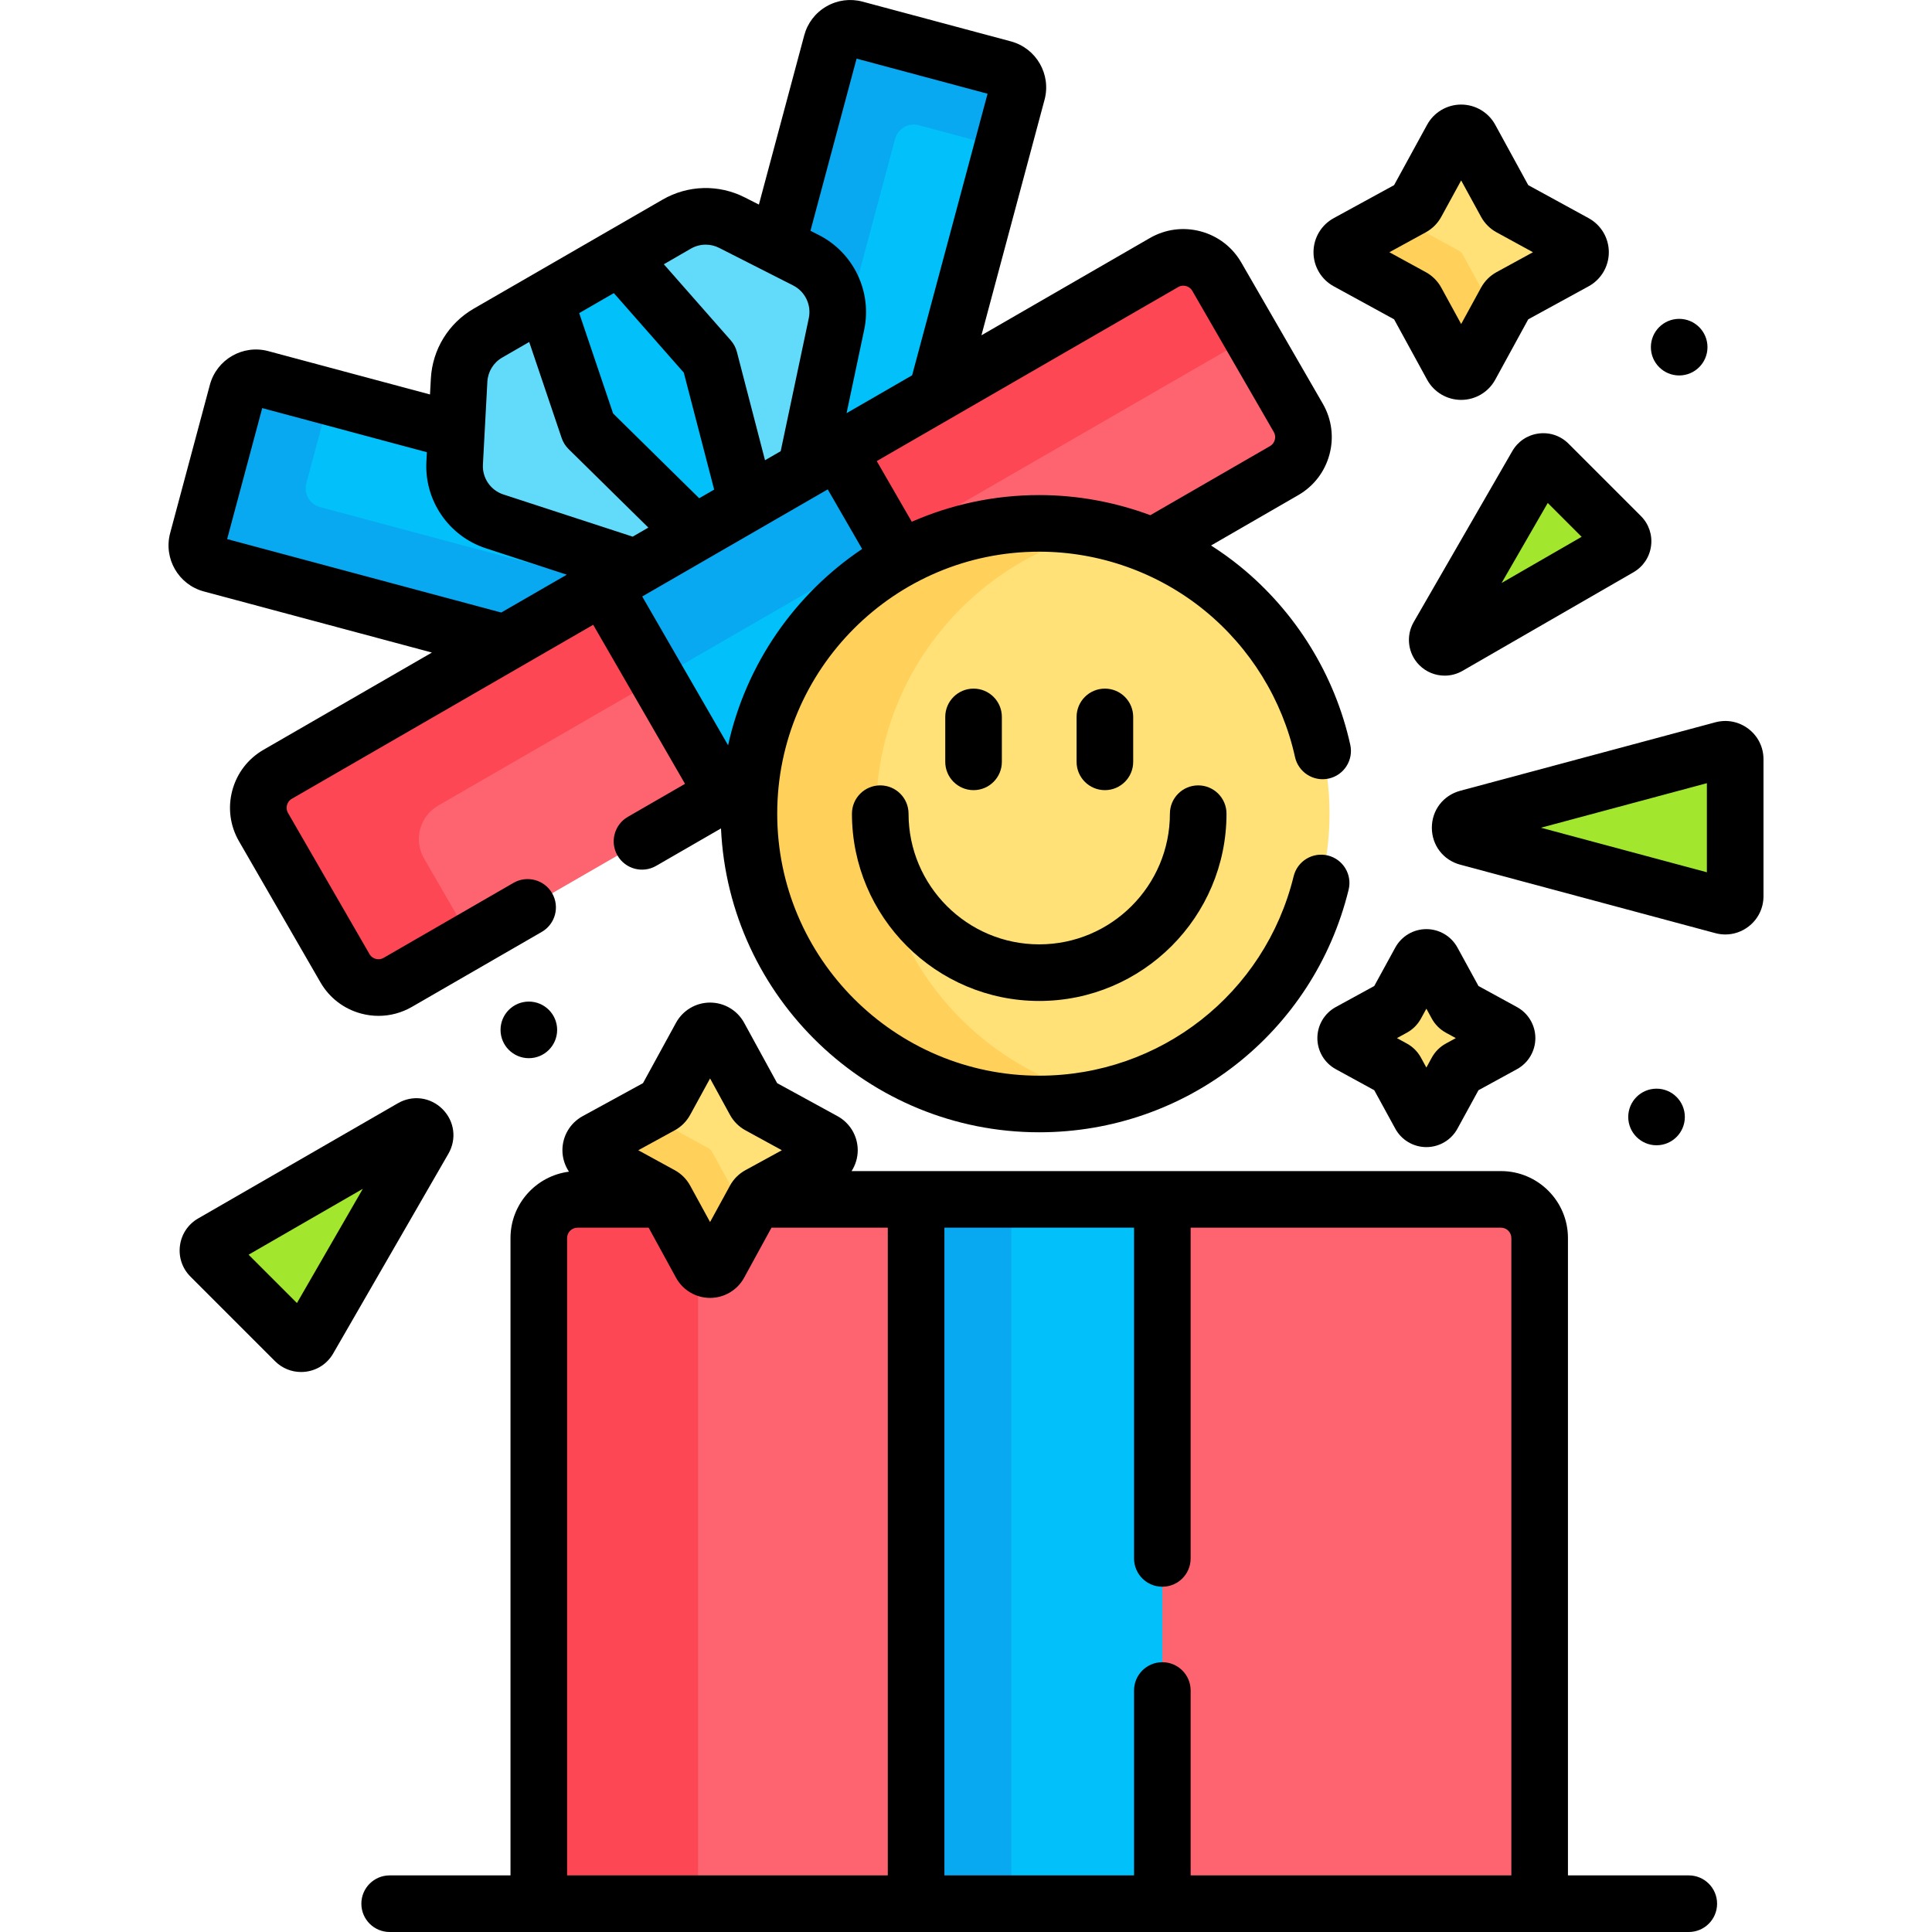 <svg id="Capa_1" enable-background="new 0 0 512 512" height="512" viewBox="0 0 512 512" width="512" xmlns="http://www.w3.org/2000/svg"><g><g><path d="m408.024 504.5h-265.238v-176.402c0-5.659 4.588-10.246 10.246-10.246h244.745c5.659 0 10.246 4.588 10.246 10.246v176.402z" fill="#fe646f"/></g><g><path d="m195.246 317.851h-42.213c-5.659 0-10.246 4.588-10.246 10.247v176.402h42.213v-176.402c0-5.659 4.587-10.247 10.246-10.247z" fill="#fd4755"/></g><g><path d="m242.777 317.851h65.257v186.649h-65.257z" fill="#01c0fa"/></g><g><path d="m242.777 317.851h25.223v186.649h-25.223z" fill="#08a9f1"/></g><g><g><path d="m265.951 18.211-39.302-10.531c-2.733-.732-5.542.89-6.275 3.623l-14.412 53.787 7.638 3.879c6.203 3.15 9.516 10.074 8.078 16.88l-8.142 38.544 34.623-19.99 21.414-79.918c.733-2.733-.889-5.542-3.622-6.274z" fill="#01c0fa"/><g><path d="m265.951 18.211-39.302-10.531c-2.733-.732-5.542.89-6.275 3.623l-14.412 53.787 7.638 3.879c6.203 3.15 9.516 10.074 8.078 16.88l-8.142 38.544.237-.137 23.433-87.454c.732-2.733 3.542-4.355 6.275-3.623l22.171 5.941 3.921-14.635c.733-2.733-.889-5.542-3.622-6.274z" fill="#08a9f1"/></g><path d="m131.066 138.164c-6.614-2.158-10.953-8.489-10.58-15.436l.46-8.554-51.808-13.882c-2.733-.732-5.542.89-6.275 3.623l-10.531 39.302c-.732 2.733.89 5.542 3.623 6.275l77.939 20.884 34.623-19.99z" fill="#01c0fa"/><g><path d="m84.798 134.379c-2.733-.732-4.355-3.542-3.623-6.275l6.147-22.941-18.184-4.872c-2.733-.732-5.542.89-6.275 3.623l-10.531 39.302c-.732 2.733.89 5.542 3.623 6.275l77.939 20.884 27.02-15.6z" fill="#08a9f1"/></g></g><g><path d="m131.066 138.164 37.451 12.221 45.019-25.992 8.142-38.544c1.438-6.807-1.876-13.73-8.078-16.88l-19.619-9.964c-4.634-2.353-10.143-2.205-14.644.393l-50.007 28.871c-4.501 2.599-7.384 7.296-7.663 12.486l-1.181 21.973c-.372 6.947 3.967 13.278 10.58 15.436z" fill="#62dbfb"/></g><g><path d="m184.101 141.388 13.852-7.998-9.927-38.243-23.778-27.036-19.828 11.447 11.525 34.111z" fill="#01c0fa"/></g><path d="m275.405 138.7c10.682 0 20.853 2.18 30.098 6.114l34.803-20.094c4.901-2.829 6.58-9.096 3.75-13.997l-21.588-37.391c-2.83-4.901-9.096-6.58-13.997-3.75l-234.888 135.614c-4.901 2.829-6.58 9.096-3.75 13.997l21.588 37.391c2.829 4.901 9.096 6.58 13.997 3.75l93.641-54.064c4.622-38.069 37.029-67.57 76.346-67.57z" fill="#fe646f"/><g><path d="m112.374 227.487c-2.83-4.901-1.15-11.167 3.75-13.997l215.449-124.389-9.104-15.769c-2.83-4.901-9.096-6.58-13.997-3.75l-234.889 135.614c-4.901 2.829-6.58 9.096-3.75 13.997l21.588 37.391c2.83 4.901 9.096 6.58 13.997 3.75l19.441-11.224z" fill="#fd4755"/></g><path d="m238.621 148.051-16.515-28.605-62.156 35.886 31.834 55.139 7.275-4.2c3.056-25.168 18.244-46.592 39.562-58.22z" fill="#01c0fa"/><g><path d="m162.255 135.483h71.772v28.454h-71.772z" fill="#08a9f1" transform="matrix(.866 -.5 .5 .866 -48.309 119.128)"/></g></g><g><g><circle cx="275.405" cy="215.634" fill="#ffe177" r="76.934"/></g><g><path d="m232.131 215.634c0-36.706 25.713-67.387 60.104-75.065-5.419-1.21-11.046-1.869-16.83-1.869-42.49 0-76.934 34.445-76.934 76.934s34.445 76.934 76.934 76.934c5.784 0 11.411-.659 16.83-1.869-34.39-7.678-60.104-38.359-60.104-75.065z" fill="#ffd15b"/></g></g><g><path d="m389.672 36.662 9.413 17.211c.256.468.641.853 1.109 1.109l17.211 9.413c1.935 1.058 1.935 3.838 0 4.896l-17.211 9.413c-.468.256-.853.641-1.109 1.109l-9.413 17.211c-1.058 1.935-3.838 1.935-4.896 0l-9.413-17.211c-.256-.468-.641-.853-1.109-1.109l-17.211-9.413c-1.935-1.058-1.935-3.838 0-4.896l17.211-9.413c.468-.256.853-.641 1.109-1.109l9.413-17.211c1.059-1.935 3.838-1.935 4.896 0z" fill="#ffe177"/></g><g><g><path d="m387.672 67.504c-.256-.468-.641-.853-1.109-1.109l-16.588-9.072-12.932 7.073c-1.935 1.058-1.935 3.838 0 4.896l17.211 9.413c.468.256.853.641 1.109 1.109l9.413 17.211c1.058 1.935 3.838 1.935 4.896 0l7.073-12.932z" fill="#ffd15b"/></g></g><g><path d="m379.657 254.707 6.364 11.636c.173.316.433.577.75.75l11.636 6.364c1.308.716 1.308 2.595 0 3.31l-11.636 6.364c-.317.173-.577.433-.75.75l-6.364 11.636c-.716 1.308-2.595 1.308-3.31 0l-6.364-11.636c-.173-.317-.433-.577-.75-.75l-11.636-6.364c-1.308-.716-1.308-2.595 0-3.31l11.636-6.364c.316-.173.577-.433.75-.75l6.364-11.636c.716-1.309 2.595-1.309 3.31 0z" fill="#ffe177"/></g><g><path d="m190.626 274.645 9.413 17.211c.256.468.641.853 1.109 1.109l17.211 9.413c1.935 1.058 1.935 3.838 0 4.896l-17.211 9.413c-.468.256-.853.641-1.109 1.109l-9.413 17.211c-1.058 1.935-3.838 1.935-4.896 0l-9.413-17.211c-.256-.468-.641-.853-1.109-1.109l-17.211-9.413c-1.935-1.058-1.935-3.838 0-4.896l17.211-9.413c.468-.256.853-.641 1.109-1.109l9.413-17.211c1.058-1.935 3.837-1.935 4.896 0z" fill="#ffe177"/></g><g><g><path d="m188.773 305.34c-.256-.468-.641-.853-1.109-1.109l-16.527-9.039-13.139 7.186c-1.935 1.058-1.935 3.838 0 4.896l17.211 9.413c.468.256.853.641 1.109 1.109l9.413 17.211c1.058 1.935 3.838 1.935 4.896 0l7.186-13.139z" fill="#ffd15b"/></g></g><g><path d="m388.907 216.812 67.618-18.149c1.673-.449 3.317.812 3.317 2.544v36.297c0 1.732-1.644 2.993-3.317 2.544l-67.618-18.148c-2.602-.698-2.602-4.389 0-5.088z" fill="#a2e62e"/></g><g><path d="m381.14 168.604 26.136-45.313c.647-1.121 2.181-1.324 3.097-.408l19.177 19.177c.915.915.713 2.45-.408 3.097l-45.313 26.136c-1.744 1.005-3.694-.945-2.689-2.689z" fill="#a2e62e"/></g><g><path d="m112.333 302.007-30.533 52.937c-.756 1.31-2.548 1.546-3.618.477l-22.403-22.403c-1.069-1.069-.833-2.862.477-3.618l52.937-30.533c2.037-1.175 4.315 1.103 3.14 3.14z" fill="#a2e62e"/></g><g><path d="m54.014 156.736 60.449 16.197-44.631 25.768c-4.105 2.37-7.042 6.197-8.269 10.776s-.597 9.361 1.773 13.466l21.588 37.391c2.369 4.105 6.196 7.042 10.775 8.269 1.529.41 3.08.612 4.622.612 3.075 0 6.11-.807 8.845-2.385l34.41-19.867c3.587-2.071 4.816-6.658 2.745-10.245-2.07-3.588-6.66-4.817-10.245-2.745l-34.41 19.867c-.857.495-1.674.384-2.085.274-.41-.11-1.172-.422-1.667-1.28l-21.588-37.393c-.495-.856-.385-1.672-.274-2.083.109-.411.422-1.173 1.279-1.668l79.871-46.114 24.334 42.148-15.15 8.747c-3.587 2.071-4.816 6.658-2.745 10.245 2.072 3.587 6.659 4.817 10.245 2.745l17.182-9.92c2.05 44.749 39.089 80.526 84.334 80.526 39.004 0 72.722-26.435 81.995-64.284.986-4.023-1.477-8.083-5.499-9.069-4.024-.987-8.083 1.477-9.069 5.5-7.625 31.119-35.352 52.853-67.427 52.853-38.286 0-69.434-31.148-69.434-69.434s31.147-69.434 69.434-69.434c15.907 0 31.448 5.517 43.761 15.534 12.143 9.879 20.675 23.688 24.025 38.881.893 4.044 4.888 6.601 8.939 5.709 4.045-.892 6.601-4.895 5.709-8.939-4.076-18.486-14.449-35.279-29.207-47.286-2.459-2.001-5.033-3.839-7.689-5.539l23.113-13.344c4.105-2.37 7.041-6.197 8.269-10.775 1.227-4.58.597-9.362-1.773-13.466l-21.588-37.391c-2.369-4.105-6.196-7.042-10.775-8.269-4.575-1.226-9.359-.597-13.466 1.773l-44.63 25.769 16.728-62.429c1.802-6.723-2.201-13.659-8.925-15.461l-39.303-10.53c-3.254-.872-6.658-.426-9.579 1.261-2.92 1.686-5.008 4.408-5.881 7.665l-12.018 44.853-3.735-1.897c-6.921-3.515-15.066-3.296-21.791.585l-50.006 28.872c-6.723 3.881-10.985 10.826-11.402 18.579l-.225 4.182-42.872-11.489c-6.724-1.8-13.659 2.203-15.461 8.926l-10.53 39.302c-1.802 6.722 2.201 13.659 8.924 15.461zm138.94 40.762-22.76-39.421 49.166-28.386 9.117 15.79c-17.781 11.934-30.781 30.444-35.523 52.017zm119.268-121.42c.857-.496 1.672-.385 2.084-.274.41.11 1.172.422 1.667 1.28l21.588 37.393c.495.856.385 1.672.274 2.083-.109.41-.422 1.172-1.279 1.667l-31.707 18.306c-9.366-3.485-19.342-5.332-29.445-5.332-12.004 0-23.422 2.535-33.771 7.07l-9.283-16.079zm-85.219-60.538 34.711 9.3-19.995 74.622-17.369 10.028 4.667-22.091c2.136-10.11-2.808-20.439-12.021-25.117l-2.216-1.125zm-43.917 50.353c1.22-.704 2.575-1.058 3.934-1.058 1.218 0 2.438.285 3.564.857l19.62 9.964c3.17 1.61 4.871 5.165 4.137 8.643l-7.451 35.271-4.153 2.398-7.452-28.706c-.295-1.136-.853-2.188-1.628-3.069l-17.735-20.164zm-20.411 11.786 18.54 21.08 8.045 30.99-.853.493-3.112 1.797-22.815-22.462-8.986-26.597zm-33.518 23.479c.144-2.667 1.61-5.058 3.924-6.394l7.164-4.136 8.595 25.441c.376 1.112 1.007 2.121 1.844 2.944l21.134 20.806-4.153 2.398-34.271-11.183c-3.38-1.103-5.607-4.354-5.417-7.904zm-59.664 6.993 43.638 11.693-.133 2.482c-.554 10.318 5.92 19.764 15.743 22.969l21.464 7.004-17.37 10.028-72.642-19.464z"/><path d="m233.275 208.134c-4.143 0-7.5 3.358-7.5 7.5 0 27.367 22.264 49.631 49.63 49.631s49.631-22.264 49.631-49.631c0-4.142-3.357-7.5-7.5-7.5s-7.5 3.358-7.5 7.5c0 19.096-15.535 34.631-34.631 34.631-19.095 0-34.63-15.535-34.63-34.631 0-4.142-3.357-7.5-7.5-7.5z"/><path d="m258.003 209.396c4.143 0 7.5-3.358 7.5-7.5v-11.906c0-4.142-3.357-7.5-7.5-7.5s-7.5 3.358-7.5 7.5v11.906c0 4.142 3.358 7.5 7.5 7.5z"/><path d="m300.307 201.896v-11.906c0-4.142-3.357-7.5-7.5-7.5s-7.5 3.358-7.5 7.5v11.906c0 4.142 3.357 7.5 7.5 7.5s7.5-3.358 7.5-7.5z"/><path d="m447.546 497h-32.022v-168.902c0-9.786-7.961-17.747-17.746-17.747h-172.097c1.036-1.625 1.628-3.528 1.628-5.526 0-3.763-2.052-7.223-5.353-9.027l-16-8.751-8.751-16s0 0 0-.001c-1.807-3.301-5.266-5.352-9.028-5.352 0 0-.001 0-.002 0-3.763 0-7.222 2.052-9.025 5.353l-8.751 16-15.999 8.75c-3.302 1.805-5.354 5.265-5.354 9.028 0 2.065.635 4.026 1.737 5.685-8.725 1.111-15.497 8.566-15.497 17.588v168.902h-32.022c-4.143 0-7.5 3.358-7.5 7.5s3.357 7.5 7.5 7.5h344.282c4.143 0 7.5-3.358 7.5-7.5s-3.357-7.5-7.5-7.5zm-47.022-168.902v168.902h-84.99v-49c0-4.142-3.357-7.5-7.5-7.5s-7.5 3.358-7.5 7.5v49h-50.257v-171.649h50.257v87.649c0 4.142 3.357 7.5 7.5 7.5s7.5-3.358 7.5-7.5v-87.649h82.244c1.515 0 2.746 1.232 2.746 2.747zm-221.723-28.55c1.731-.945 3.148-2.361 4.096-4.093l5.28-9.655 5.281 9.656c.947 1.732 2.364 3.147 4.091 4.09l9.654 5.281-9.649 5.278c-1.733.946-3.15 2.362-4.096 4.093l-5.28 9.655-5.279-9.652c-.947-1.734-2.364-3.15-4.093-4.093l-9.654-5.281zm-28.514 28.55c0-1.515 1.231-2.747 2.746-2.747h18.868l7.248 13.252c1.805 3.302 5.264 5.354 9.026 5.354h.002c3.763 0 7.222-2.05 9.028-5.352l7.249-13.254h30.822v171.649h-84.99v-168.902z"/><path d="m353.445 75.871 16.001 8.751 8.75 16c1.806 3.302 5.266 5.353 9.028 5.353s7.223-2.051 9.028-5.353l8.75-16 16.001-8.751c3.301-1.805 5.352-5.264 5.353-9.027 0-3.763-2.05-7.223-5.353-9.029l-16.001-8.751-8.75-16s0 0 0-.001c-1.807-3.301-5.266-5.352-9.028-5.352s-7.222 2.051-9.028 5.353l-8.75 16-16.003 8.751c-3.301 1.806-5.351 5.266-5.351 9.029.001 3.762 2.052 7.221 5.353 9.027zm24.408-14.309c1.727-.944 3.14-2.356 4.091-4.091l5.28-9.655 5.284 9.663c.947 1.727 2.36 3.138 4.087 4.083l9.655 5.281-9.655 5.281c-1.727.944-3.14 2.356-4.091 4.09l-5.28 9.655-5.284-9.663c-.947-1.726-2.36-3.138-4.087-4.082l-9.655-5.281z"/><path d="m369.767 251.108-5.574 10.193-10.192 5.574c-3.012 1.646-4.883 4.802-4.884 8.234-.001 3.433 1.87 6.589 4.883 8.237l10.193 5.575 5.575 10.194c1.647 3.01 4.803 4.88 8.234 4.88s6.587-1.87 8.235-4.882l5.574-10.192 10.196-5.577c3.01-1.647 4.88-4.803 4.879-8.235 0-3.432-1.871-6.586-4.882-8.233l-10.193-5.575-5.574-10.193s0-.001-.001-.002c-1.647-3.01-4.803-4.88-8.234-4.88s-6.586 1.87-8.235 4.882zm6.797 18.833 1.438-2.63 1.437 2.627c.861 1.577 2.151 2.868 3.733 3.734l2.63 1.439-2.627 1.437c-1.581.864-2.873 2.156-3.734 3.733l-1.438 2.63-1.445-2.643c-.864-1.574-2.153-2.86-3.725-3.718l-2.63-1.438 2.635-1.441c1.57-.861 2.856-2.147 3.726-3.73z"/><path d="m463.376 193.167c-2.52-1.933-5.723-2.57-8.796-1.748l-67.618 18.149c-4.49 1.205-7.507 5.139-7.507 9.788s3.017 8.583 7.507 9.788l67.619 18.149c.879.235 1.77.352 2.651.352 2.197 0 4.345-.72 6.144-2.1 2.521-1.934 3.966-4.864 3.966-8.041v-36.297c0-3.176-1.445-6.106-3.966-8.04zm-11.034 37.994-43.981-11.805 43.981-11.805z"/><path d="m407.744 114.887c-2.943.388-5.482 2.086-6.964 4.657l-26.136 45.313c-2.137 3.704-1.518 8.402 1.506 11.426 1.822 1.821 4.25 2.77 6.703 2.77 1.62 0 3.25-.414 4.723-1.264l45.315-26.137c2.569-1.483 4.267-4.021 4.654-6.963s-.593-5.833-2.691-7.933l-19.176-19.175c-2.099-2.101-4.989-3.082-7.934-2.694zm-9.809 39.611 12.235-21.212 8.977 8.977z"/><path d="m117.271 293.929c-3.18-3.179-7.933-3.805-11.825-1.559l-52.937 30.533c-2.661 1.535-4.418 4.162-4.819 7.208-.401 3.045.613 6.038 2.785 8.209l22.403 22.403c1.86 1.86 4.322 2.872 6.904 2.872.433 0 .868-.028 1.306-.086 3.045-.401 5.672-2.157 7.209-4.819l30.533-52.937c2.247-3.893 1.62-8.645-1.559-11.824zm-38.58 51.394-12.814-12.814 30.279-17.464z"/><circle cx="445" cy="92" r="7.5"/><circle cx="439" cy="296.008" r="7.5"/><circle cx="140.149" cy="272.93" r="7.5"/></g></g></svg>